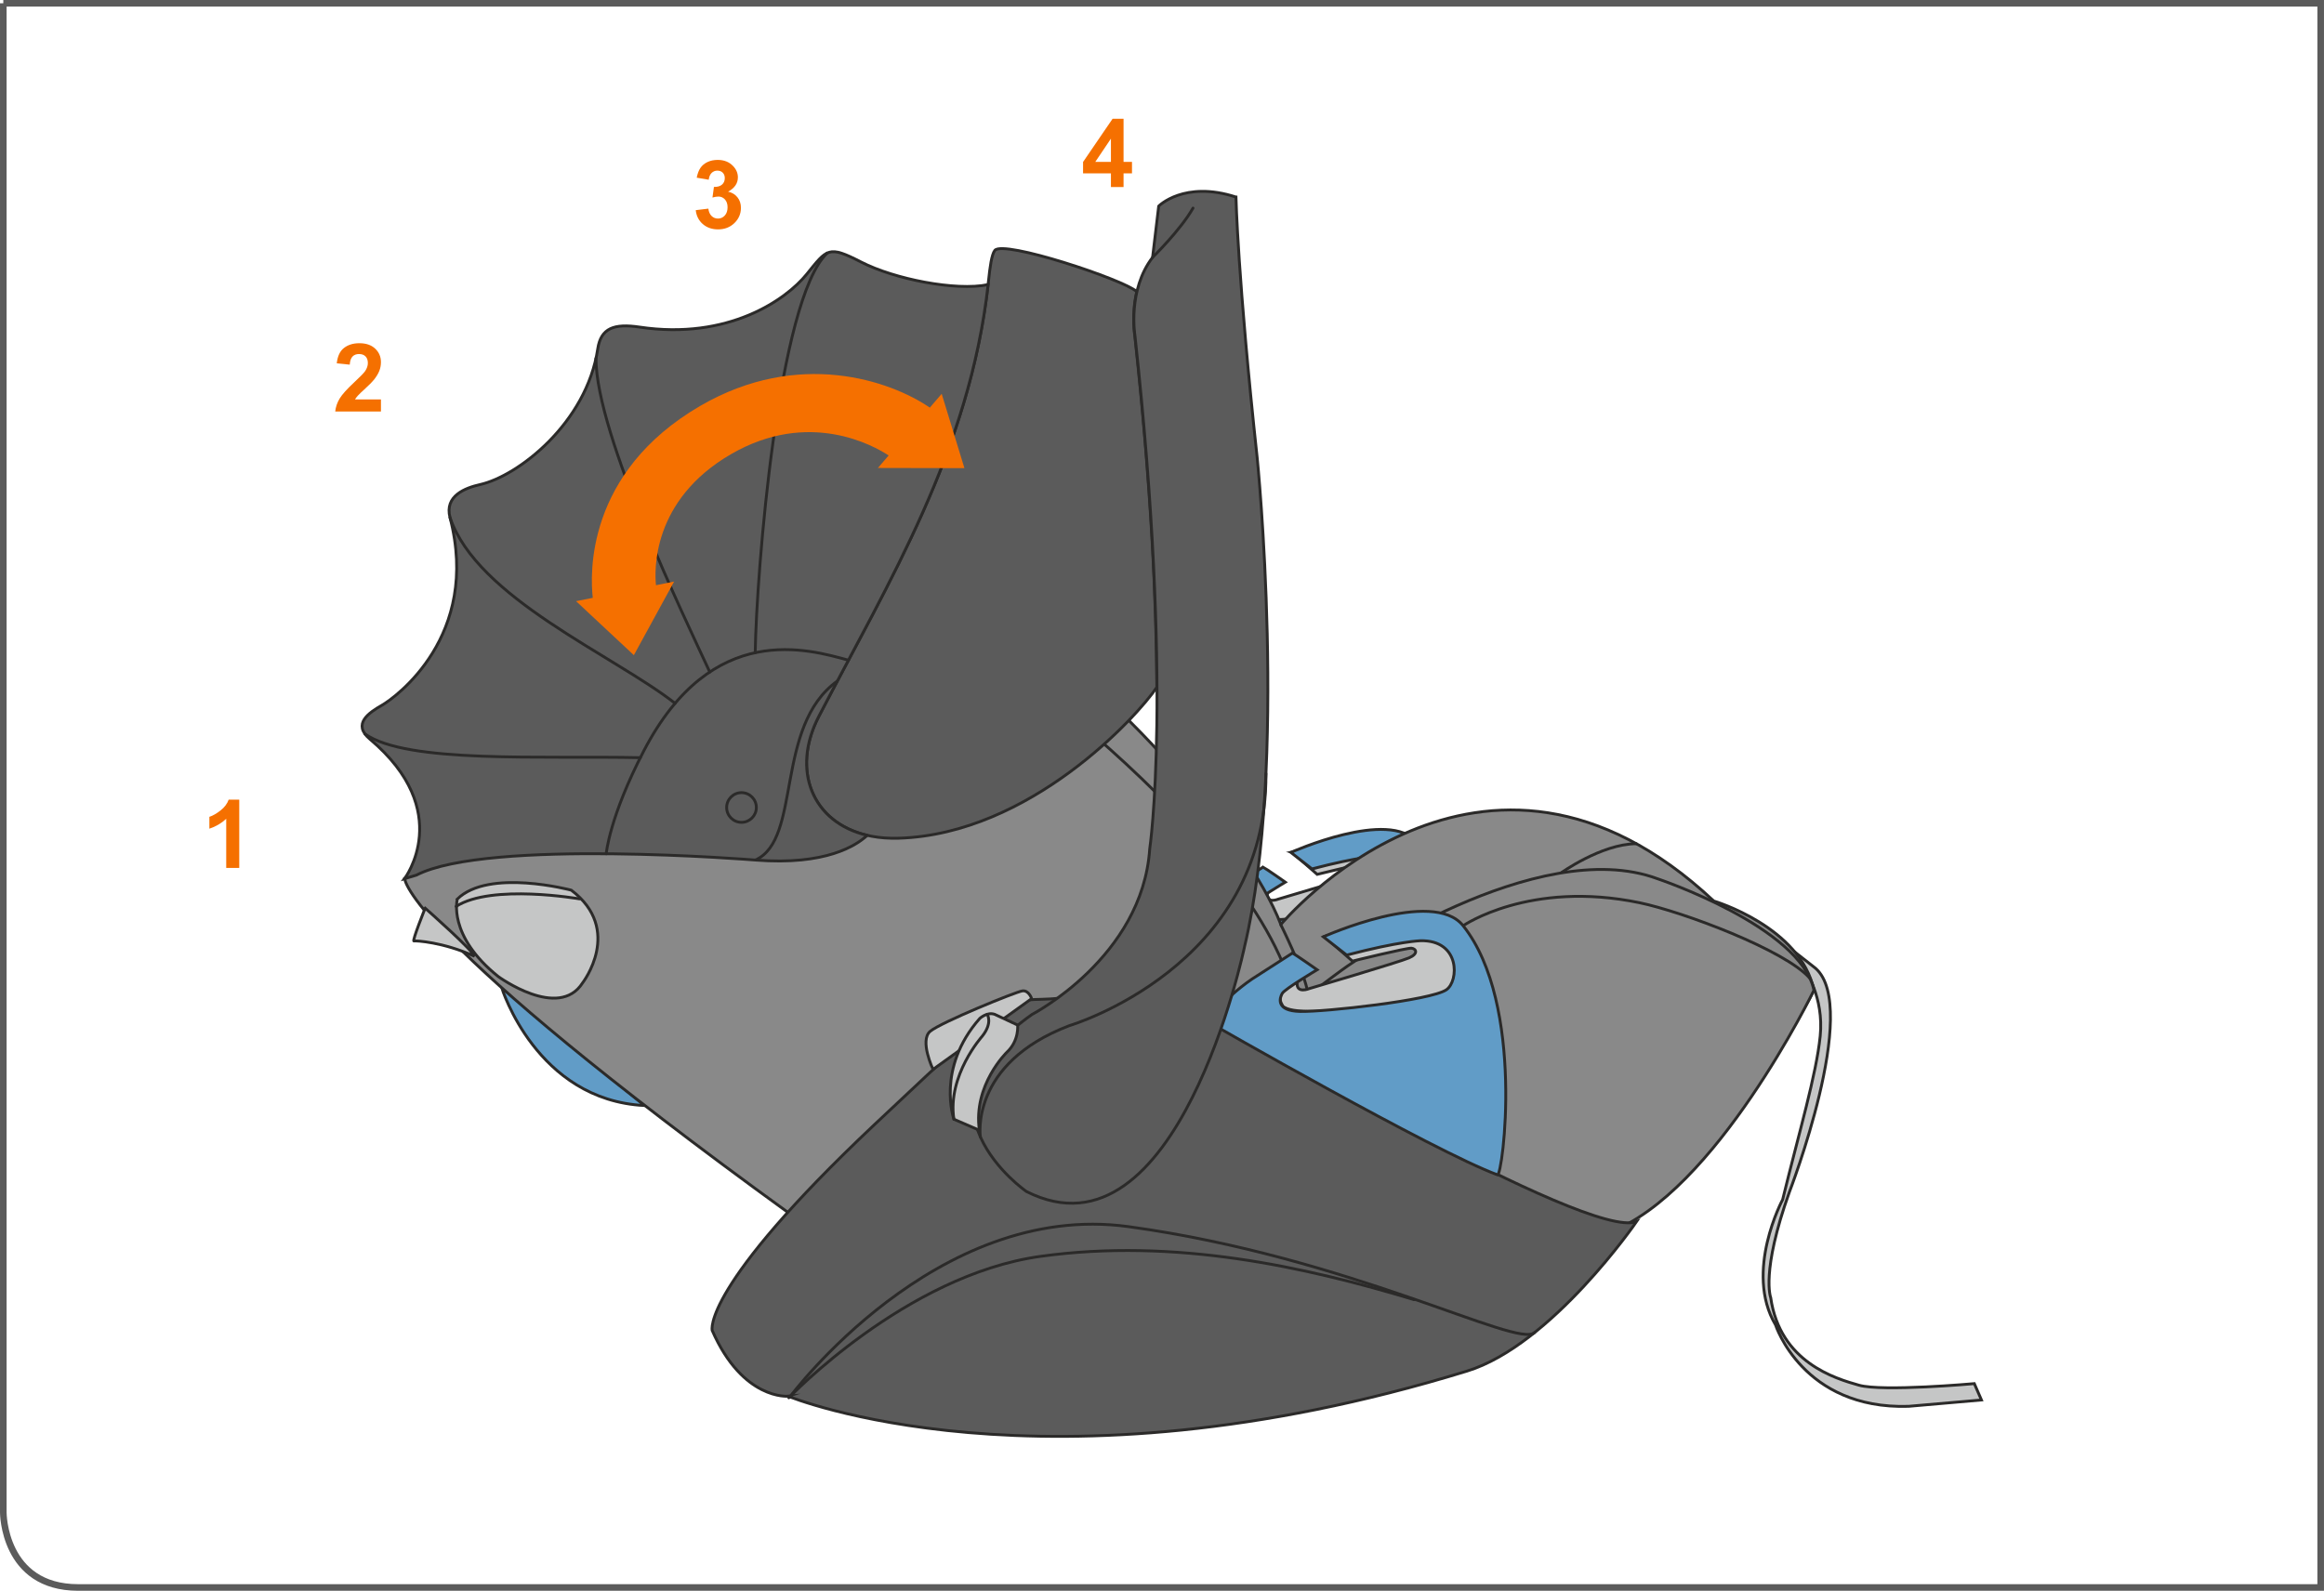 <?xml version="1.0" encoding="UTF-8"?>
<!DOCTYPE svg PUBLIC "-//W3C//DTD SVG 1.1//EN" "http://www.w3.org/Graphics/SVG/1.1/DTD/svg11.dtd">
<!-- Creator: CorelDRAW 2017 -->
<svg xmlns="http://www.w3.org/2000/svg" xml:space="preserve" width="62.1mm" height="42.52mm" version="1.1" style="shape-rendering:geometricPrecision; text-rendering:geometricPrecision; image-rendering:optimizeQuality; fill-rule:evenodd; clip-rule:evenodd"
viewBox="0 0 2973.31 2035.85"
 xmlns:xlink="http://www.w3.org/1999/xlink">
 <defs>
  <style type="text/css">
   <![CDATA[
    .str3 {stroke:#5B5B5B;stroke-width:8.45;stroke-miterlimit:4}
    .str0 {stroke:#2B2A29;stroke-width:3.65;stroke-miterlimit:10}
    .str1 {stroke:#2B2A29;stroke-width:3.65;stroke-linecap:round;stroke-miterlimit:10}
    .str2 {stroke:#2B2A29;stroke-width:3.65;stroke-linecap:round;stroke-linejoin:round;stroke-miterlimit:4}
    .fil1 {fill:none;fill-rule:nonzero}
    .fil0 {fill:#C5C6C6;fill-rule:nonzero}
    .fil3 {fill:#898989;fill-rule:nonzero}
    .fil4 {fill:#5B5B5B;fill-rule:nonzero}
    .fil2 {fill:#619CC7;fill-rule:nonzero}
    .fil5 {fill:#F57000;fill-rule:nonzero}
   ]]>
  </style>
 </defs>
 <g id="Слой_x0020_1">
  <path class="fil0" d="M2308.81 1240.39c0,0 25.06,35.52 19.95,85.6 -5.13,50.06 -26.7,121.8 -48.02,209.19 0,0 -49.51,92.14 -9.15,160.36 0,0 34.76,108.39 170.06,104.27l93.42 -8.13 -9.12 -20.93c0,0 -117.41,10.54 -147.57,2.03 -30.19,-8.53 -101.13,-29.24 -112.93,-112.07 0,0 -12.8,-32.62 23.88,-135.11 0,0 91.02,-235.64 33.54,-286.35l-26.43 -20.74 12.38 21.87z"/>
  <path class="fil1 str0" d="M2308.81 1240.39c0,0 25.06,35.52 19.95,85.6 -5.13,50.06 -26.7,121.8 -48.02,209.19 0,0 -49.51,92.14 -9.15,160.36 0,0 34.76,108.39 170.06,104.27l93.42 -8.13 -9.12 -20.93c0,0 -117.41,10.54 -147.57,2.03 -30.19,-8.53 -101.13,-29.24 -112.93,-112.07 0,0 -12.8,-32.62 23.88,-135.11 0,0 91.02,-235.64 33.54,-286.35l-26.43 -20.74 12.38 21.87z"/>
  <path class="fil0" d="M1652.69 1090.39l32.5 28.61c0,0 63.03,-15.61 68.29,-14.93 5.23,0.66 8.19,6.32 -2.99,11.16 -11.2,4.88 -115.01,35.44 -115.01,35.44 0,0 -15.58,6.6 -14.11,-7.23 0,0 -27.65,9.52 -17.25,26.19 0,0 0.98,12.5 72.16,5.04 0,0 110.38,-4.4 124.33,-19.2 0,0 24.9,-58.12 -24.7,-65.74 -40.96,-6.28 -104.88,-3.93 -123.24,0.66z"/>
  <path class="fil1 str1" d="M1652.69 1090.39l32.5 28.61c0,0 63.03,-15.61 68.29,-14.93 5.23,0.66 8.19,6.32 -2.99,11.16 -11.2,4.88 -115.01,35.44 -115.01,35.44 0,0 -15.58,6.6 -14.11,-7.23 0,0 -27.65,9.52 -17.25,26.19 0,0 0.98,12.5 72.16,5.04 0,0 110.38,-4.4 124.33,-19.2 0,0 24.9,-58.12 -24.7,-65.74 -40.96,-6.28 -104.88,-3.93 -123.24,0.66z"/>
  <path class="fil2" d="M1615.9 1109.71c3.29,1.57 28.51,19.26 28.51,19.26 0,0 -37.21,22.11 -40.27,27.26 -3.07,5.15 -7.94,20.3 20.79,20.88 28.71,0.57 150.63,-12.84 168.57,-24.98 14.69,-9.93 16.43,-57.59 -29.73,-56.7 0,0 -24.27,0.61 -85.22,16.59l-27.01 -21.11c0,0 126.45,-56.67 161.43,-12.77 71.89,90.2 45.54,289.76 39.63,287.6 -72.36,-26.47 -333.88,-176.56 -333.88,-176.56 0,0 14.96,-25.12 50.57,-49.53l46.6 -29.93z"/>
  <path class="fil1 str1" d="M1615.9 1109.71c3.29,1.57 28.51,19.26 28.51,19.26 0,0 -37.21,22.11 -40.27,27.26 -3.07,5.15 -7.94,20.3 20.79,20.88 28.71,0.57 150.63,-12.84 168.57,-24.98 14.69,-9.93 16.43,-57.59 -29.73,-56.7 0,0 -24.27,0.61 -85.22,16.59l-27.01 -21.11c0,0 126.45,-56.67 161.43,-12.77 71.89,90.2 45.54,289.76 39.63,287.6 -72.36,-26.47 -333.88,-176.56 -333.88,-176.56 0,0 14.96,-25.12 50.57,-49.53l46.6 -29.93z"/>
  <path class="fil3" d="M1067.87 1203.27c0,0 478.55,221.22 770.69,304.34 0,0 186.42,78.46 255.88,40.51 114.88,-62.73 226.31,-280.81 226.31,-280.81 -16.81,-81.26 -128.19,-114.24 -128.19,-114.24 -297.16,-278.63 -553.8,30.05 -553.8,30.05 -47.34,-120.4 -204.24,-270.74 -204.24,-270.74 -210.24,-212.55 -379.35,-254.78 -507.22,-227.63 -197.84,41.97 -111.09,326.77 140.57,518.53z"/>
  <path class="fil1 str1" d="M1067.87 1203.27c0,0 478.55,221.22 770.69,304.34 0,0 186.42,78.46 255.88,40.51 114.88,-62.73 226.31,-280.81 226.31,-280.81 -16.81,-81.26 -128.19,-114.24 -128.19,-114.24 -297.16,-278.63 -553.8,30.05 -553.8,30.05 -47.34,-120.4 -204.24,-270.74 -204.24,-270.74 -210.24,-212.55 -379.35,-254.78 -507.22,-227.63 -197.84,41.97 -111.09,326.77 140.57,518.53z"/>
  <path class="fil1 str1" d="M1996.51 1117.6c0,0 51.81,-37.38 96.96,-37.85"/>
  <path class="fil1 str1" d="M1638.74 1183.54c0,0 27.36,55.27 33.31,81.48"/>
  <path class="fil2" d="M641.83 1263.97c0,0 44.29,144.08 182.95,150.9l-182.95 -150.9z"/>
  <path class="fil1 str1" d="M641.83 1263.97c0,0 44.29,144.08 182.95,150.9l-182.95 -150.9z"/>
  <path class="fil3" d="M517.74 1124.5c0,0 0.95,72.53 493.18,429.16 0,0 415.51,-135.08 707.66,-51.97 0,0 265.47,102.71 339.81,75.53 136.38,-49.85 262.37,-309.93 262.37,-309.93 -16.81,-81.25 -200.19,-142.71 -200.19,-142.71 -154.62,-57.37 -396.63,111.78 -396.63,111.78 -18.73,13.01 -65.71,49.32 -65.71,49.32 -46.65,-222.3 -438.74,-484.63 -438.74,-484.63 -559.88,-333.88 -613.49,278.68 -613.49,278.68l-88.26 44.76z"/>
  <path class="fil1 str1" d="M517.74 1124.5c0,0 0.95,72.53 493.18,429.16 0,0 415.51,-135.08 707.66,-51.97 0,0 265.47,102.71 339.81,75.53 136.38,-49.85 262.37,-309.93 262.37,-309.93 -16.81,-81.25 -200.19,-142.71 -200.19,-142.71 -154.62,-57.37 -396.63,111.78 -396.63,111.78 -18.73,13.01 -65.71,49.32 -65.71,49.32 -46.65,-222.3 -438.74,-484.63 -438.74,-484.63 -559.88,-333.88 -613.49,278.68 -613.49,278.68l-88.26 44.76z"/>
  <path class="fil4" d="M1480.05 879.52c-24.91,37.41 -162.3,187.96 -330.15,193.22 -99.82,3.12 -144.01,-75.59 -102.29,-156.04 90.48,-174.4 194.3,-341.64 217.25,-558.6 1.58,-14.9 3.72,-32.35 7.9,-37.62 10.88,-13.68 164.69,37.3 181.63,52.75l-0.02 -0.02c-6.94,29.96 -2.53,56.16 -2.53,56.16 21.28,195.04 27.75,343.88 28.21,450.14z"/>
  <path class="fil1 str1" d="M1480.05 879.52c-24.91,37.41 -162.3,187.96 -330.15,193.22 -99.82,3.12 -144.01,-75.59 -102.29,-156.04 90.48,-174.4 194.3,-341.64 217.25,-558.6 1.58,-14.9 3.72,-32.35 7.9,-37.62 10.88,-13.68 164.69,37.3 181.63,52.75l-0.02 -0.02c-6.94,29.96 -2.53,56.16 -2.53,56.16 21.28,195.04 27.75,343.88 28.21,450.14l0 0z"/>
  <path class="fil4" d="M1109.55 1069.06c-70.62,-16.38 -97.53,-83.75 -61.94,-152.36 89.63,-172.76 192.32,-338.46 216.58,-552.43 -41.64,8.51 -120.22,-7.18 -162.44,-28.89 -42.22,-21.72 -43.43,-16.89 -69.79,15.68 -26.37,32.58 -100.31,84.45 -213.67,67.56 -32.68,-4.86 -49.53,1.22 -53.53,27.75 -14.35,95.33 -102.17,162.88 -150.43,173.74 -19.17,4.31 -45.86,14.47 -38.61,42.22 39.52,151.55 -69.98,230.44 -86.87,240.09 -16.89,9.66 -38.61,24.14 -15.69,43.45 109.82,92.47 44.39,178.64 44.39,178.64l15.2 -4.54c90.86,-47.04 433.71,-19.29 433.71,-19.29 90.09,7.13 129.5,-18.63 143.75,-32.25l-0.66 0.63z"/>
  <path class="fil1 str1" d="M1109.55 1069.06c-70.62,-16.38 -97.53,-83.75 -61.94,-152.36 89.63,-172.76 192.32,-338.46 216.58,-552.43 -41.64,8.51 -120.22,-7.18 -162.44,-28.89 -42.22,-21.72 -43.43,-16.89 -69.79,15.68 -26.37,32.58 -100.31,84.45 -213.67,67.56 -32.68,-4.86 -49.53,1.22 -53.53,27.75 -14.35,95.33 -102.17,162.88 -150.43,173.74 -19.17,4.31 -45.86,14.47 -38.61,42.22 39.52,151.55 -69.98,230.44 -86.87,240.09 -16.89,9.66 -38.61,24.14 -15.69,43.45 109.82,92.47 44.39,178.64 44.39,178.64l15.2 -4.54c90.86,-47.04 433.71,-19.29 433.71,-19.29 90.09,7.13 129.5,-18.63 143.75,-32.25l-0.66 0.63z"/>
  <path class="fil1 str1" d="M1085.52 844.9c-49.86,-13.46 -174.47,-52.11 -261.84,116.03 -44.14,84.89 -48.09,131.68 -48.09,131.68"/>
  <path class="fil1 str1" d="M1058.35 323.83c-62.85,59.42 -90.59,409.42 -92.14,511.51"/>
  <path class="fil1 str1" d="M762.47 458.65c0,97.81 114.99,334.96 145.6,401.37"/>
  <path class="fil1 str1" d="M575.71 662.34c34.98,103.1 208.05,175.45 287.99,237.76"/>
  <path class="fil1 str1" d="M466.89 939.29c53.81,38.14 227.83,27.65 352.29,30.38"/>
  <path class="fil1 str1" d="M929.66 1033.42c0,-10.49 8.51,-19 19,-19 10.49,0 19,8.51 19,19 0,10.49 -8.51,19 -19,19 -10.49,0 -19,-8.51 -19,-19z"/>
  <path class="fil4" d="M1008.49 1786.87c0,0 -58.02,5.49 -97.34,-84.2 0,0 -14.17,-54.25 207.42,-263.23 213.95,-201.79 161.05,-148.17 254.44,-164.53 93.41,-16.37 206.37,44.42 206.37,44.42 0,0 452.71,269.1 514.5,243.97 0,0 -108.49,158.05 -216.97,191.39 -543.04,166.97 -868.43,32.18 -868.43,32.18z"/>
  <path class="fil1 str1" d="M1008.49 1786.87c0,0 -58.02,5.49 -97.34,-84.2 0,0 -14.17,-54.25 207.42,-263.23 213.95,-201.79 161.05,-148.17 254.44,-164.53 93.41,-16.37 206.37,44.42 206.37,44.42 0,0 452.71,269.1 514.5,243.97 0,0 -108.49,158.05 -216.97,191.39 -543.04,166.97 -868.43,32.18 -868.43,32.18z"/>
  <path class="fil1 str1" d="M1010.63 1787.64c0,0 186.52,-251.66 433.06,-217.81 284,39.04 497.57,156.09 519.61,135.59"/>
  <path class="fil0" d="M1193.69 1368.6c0,0 -17.55,-37.09 -3.61,-48.75 13.92,-11.64 109.87,-50.67 118.02,-51.72 8.14,-1.06 11.79,9.88 11.79,9.88l-126.19 90.58z"/>
  <path class="fil1 str1" d="M1193.69 1368.6c0,0 -17.55,-37.09 -3.61,-48.75 13.92,-11.64 109.87,-50.67 118.02,-51.72 8.14,-1.06 11.79,9.88 11.79,9.88l-126.19 90.58z"/>
  <path class="fil1 str1" d="M1871.95 1184.73c0,0 84.96,-58.66 225.64,-29.44 55.86,11.59 186.78,60.97 217.86,96.62"/>
  <path class="fil0" d="M1694.3 1198.33l36.03 31.71c0,0 69.85,-17.28 75.67,-16.54 5.81,0.74 9.09,6.99 -3.31,12.38 -12.42,5.39 -127.46,39.27 -127.46,39.27 0,0 -17.27,7.33 -15.64,-8.01 0,0 -30.64,10.55 -19.1,29.03 0,0 1.1,13.83 79.96,5.57 0,0 122.34,-4.86 137.82,-21.3 0,0 27.58,-64.42 -27.38,-72.85 -45.39,-6.98 -116.23,-4.36 -136.58,0.73z"/>
  <path class="fil1 str1" d="M1694.3 1198.33l36.03 31.71c0,0 69.85,-17.28 75.67,-16.54 5.81,0.74 9.09,6.99 -3.31,12.38 -12.42,5.39 -127.46,39.27 -127.46,39.27 0,0 -17.27,7.33 -15.64,-8.01 0,0 -30.64,10.55 -19.1,29.03 0,0 1.1,13.83 79.96,5.57 0,0 122.34,-4.86 137.82,-21.3 0,0 27.58,-64.42 -27.38,-72.85 -45.39,-6.98 -116.23,-4.36 -136.58,0.73z"/>
  <path class="fil2" d="M1653.53 1219.75c3.65,1.72 31.61,21.33 31.61,21.33 0,0 -41.23,24.51 -44.63,30.22 -3.39,5.71 -8.8,22.52 23.04,23.14 31.84,0.64 166.93,-14.22 186.83,-27.68 16.28,-11.01 18.21,-63.85 -32.94,-62.85 0,0 -26.91,0.68 -94.46,18.38l-29.93 -23.38c0,0 140.14,-62.82 178.89,-14.17 79.67,99.98 50.47,321.15 43.92,318.75 -80.18,-29.34 -370.03,-195.68 -370.03,-195.68 0,0 16.59,-27.84 56.06,-54.89l51.63 -33.16z"/>
  <path class="fil1 str1" d="M1653.53 1219.75c3.65,1.72 31.61,21.33 31.61,21.33 0,0 -41.23,24.51 -44.63,30.22 -3.39,5.71 -8.8,22.52 23.04,23.14 31.84,0.64 166.93,-14.22 186.83,-27.68 16.28,-11.01 18.21,-63.85 -32.94,-62.85 0,0 -26.91,0.68 -94.46,18.38l-29.93 -23.38c0,0 140.14,-62.82 178.89,-14.17 79.67,99.98 50.47,321.15 43.92,318.75 -80.18,-29.34 -370.03,-195.68 -370.03,-195.68 0,0 16.59,-27.84 56.06,-54.89l51.63 -33.16z"/>
  <path class="fil1 str1" d="M1009.22 1788.88c0,0 149.37,-156.92 321.69,-180.97 172.34,-24.04 339.96,13.61 478.13,55.35"/>
  <path class="fil4" d="M1581.28 252.17c0,0 2.25,104.06 27.2,334.12 0,0 39.56,391.71 -16.22,625.13 0,0 -85.62,411.26 -279.07,313.44 0,0 -158.87,-109.47 7.18,-226.59 0,0 141.34,-73.24 150.58,-211.94 0,0 30.52,-203.66 -18.92,-656.94 0,0 -9.75,-57.99 22.58,-100.03l7.82 -65.56c0,0 32.63,-33.19 98.84,-11.63z"/>
  <path class="fil1 str1" d="M1581.28 252.17c0,0 2.25,104.06 27.2,334.12 0,0 39.56,391.71 -16.22,625.13 0,0 -85.62,411.26 -279.07,313.44 0,0 -158.87,-109.47 7.18,-226.59 0,0 141.34,-73.24 150.58,-211.94 0,0 30.52,-203.66 -18.92,-656.94 0,0 -9.75,-57.99 22.58,-100.03l7.82 -65.56c0,0 32.63,-33.19 98.84,-11.63z"/>
  <path class="fil1 str1" d="M1254.28 1455c0,0 -14.32,-93.71 114.05,-142.46 0,0 253.12,-75.03 251.32,-322.52"/>
  <path class="fil1 str1" d="M1474.62 329.35c0,0 35.82,-35.01 51.72,-63.05"/>
  <path class="fil0" d="M1253.03 1446.51l-32.63 -14.15c0,0 -23.13,-65.06 33.1,-128.98 0,0 9.51,-8.75 19.16,-5.22l29.29 13.71c0,0 2.21,19.78 -13.65,34.65 0,0 -43.68,42 -35.27,99.99z"/>
  <path class="fil1 str1" d="M1253.03 1446.51l-32.63 -14.15c0,0 -23.13,-65.06 33.1,-128.98 0,0 9.51,-8.75 19.16,-5.22l29.29 13.71c0,0 2.21,19.78 -13.65,34.65 0,0 -43.68,42 -35.27,99.99z"/>
  <path class="fil1 str1" d="M1262.99 1298.07c0,0 7.56,10.64 -6.39,28.14 0,0 -44.79,49.9 -36.2,106.14"/>
  <path class="fil0" d="M543.94 1162.26c0,0 -17.09,42.58 -14.35,42 2.72,-0.57 37.23,1.46 76.28,19 3.48,-3.26 -61.92,-61.01 -61.92,-61.01z"/>
  <path class="fil1 str1" d="M543.94 1162.26c0,0 -17.09,42.58 -14.35,42 2.72,-0.57 37.23,1.46 76.28,19 3.48,-3.26 -61.92,-61.01 -61.92,-61.01z"/>
  <path class="fil0" d="M585.1 1150.58c0,0 -13.01,46.65 52.29,99.12 0,0 77.24,56.53 107.98,8.16 0,0 52.5,-67.88 -14.47,-118.63 0,0 -105.47,-28.19 -145.8,11.35z"/>
  <path class="fil1 str1" d="M585.1 1150.58c0,0 -13.01,46.65 52.29,99.12 0,0 77.24,56.53 107.98,8.16 0,0 52.5,-67.88 -14.47,-118.63 0,0 -105.47,-28.19 -145.8,11.35z"/>
  <path class="fil1 str0" d="M1071.37 871.51c-81.16,58.39 -45.15,202.54 -104.93,229.16"/>
  <path class="fil1 str2" d="M741.5 1150.39c0,0 -112.29,-19.66 -157.95,9.63"/>
  <path class="fil1 str3" d="M4.22 4.22l0 1931.64c0,0 0,95.77 95.75,95.77l2869.11 0 0 -2027.41 -2964.87 0z"/>
  <path class="fil5" d="M306.1 1110.77l-16.69 0 0 -62.88c-6.1,5.69 -13.27,9.93 -21.55,12.65l0 -15.17c4.38,-1.42 9.1,-4.14 14.2,-8.1 5.1,-3.96 8.62,-8.62 10.51,-13.93l13.52 0 0 87.42z"/>
  <path class="fil5" d="M487.37 511.14l0 15.51 -58.5 0c0.62,-5.86 2.51,-11.41 5.69,-16.65 3.17,-5.24 9.44,-12.2 18.79,-20.89 7.51,-7 12.13,-11.75 13.82,-14.23 2.31,-3.45 3.45,-6.86 3.45,-10.21 0,-3.72 -1,-6.58 -3,-8.58 -2,-2 -4.75,-3 -8.27,-3 -3.48,0 -6.27,1.03 -8.31,3.14 -2.07,2.11 -3.27,5.59 -3.59,10.45l-16.61 -1.66c1,-9.2 4.1,-15.79 9.34,-19.78 5.2,-4 11.75,-6 19.58,-6 8.58,0 15.31,2.31 20.23,6.93 4.93,4.65 7.38,10.41 7.38,17.3 0,3.93 -0.69,7.66 -2.1,11.2 -1.41,3.55 -3.65,7.24 -6.69,11.14 -2.03,2.59 -5.65,6.27 -10.93,11.1 -5.28,4.83 -8.58,8.03 -10,9.62 -1.42,1.58 -2.59,3.14 -3.45,4.62l33.16 0z"/>
  <path class="fil5" d="M890.12 268.97l16.13 -1.96c0.52,4.1 1.93,7.27 4.17,9.44 2.24,2.17 4.97,3.27 8.17,3.27 3.45,0 6.34,-1.31 8.72,-3.93 2.35,-2.62 3.52,-6.14 3.52,-10.59 0,-4.17 -1.14,-7.51 -3.38,-9.96 -2.24,-2.45 -5,-3.69 -8.24,-3.69 -2.14,0 -4.69,0.41 -7.68,1.24l1.86 -13.58c4.52,0.11 7.96,-0.86 10.34,-2.96 2.37,-2.07 3.55,-4.83 3.55,-8.27 0,-2.93 -0.86,-5.24 -2.62,-7 -1.76,-1.76 -4.07,-2.62 -6.93,-2.62 -2.86,0 -5.28,1 -7.31,2.97 -2.03,2 -3.24,4.89 -3.69,8.69l-15.37 -2.62c1.07,-5.28 2.65,-9.48 4.83,-12.62 2.17,-3.14 5.17,-5.62 9.03,-7.45 3.86,-1.79 8.17,-2.69 12.96,-2.69 8.21,0 14.79,2.62 19.72,7.86 4.1,4.28 6.13,9.1 6.13,14.48 0,7.66 -4.17,13.76 -12.54,18.31 5,1.07 8.96,3.45 11.96,7.17 3,3.73 4.48,8.21 4.48,13.48 0,7.66 -2.79,14.17 -8.34,19.55 -5.59,5.38 -12.55,8.07 -20.86,8.07 -7.9,0 -14.41,-2.28 -19.58,-6.79 -5.2,-4.52 -8.21,-10.44 -9.03,-17.79z"/>
  <path class="fil5" d="M1421.31 239.4l0 -17.51 -35.65 0 0 -14.61 37.78 -55.3 14.03 0 0 55.22 10.79 0 0 14.68 -10.79 0 0 17.51 -16.17 0zm0 -32.2l0 -29.75 -20.03 29.75 20.03 0z"/>
  <path class="fil5" d="M736.99 769.36l73.96 69.12 51.48 -94.18 -23.17 4.63c-1.91,-18.13 -5.76,-108.76 96.08,-167.75 99.67,-57.75 182.67,-10.74 201.59,1.72l-13.77 16 110.72 0.23 -29.09 -95.13 -15.18 17.67c-50.82,-34.87 -168.2,-74.95 -293.19,-2.53 -147.63,85.52 -141.39,217.01 -138.03,245.95l-21.4 4.27z"/>
 </g>
</svg>

